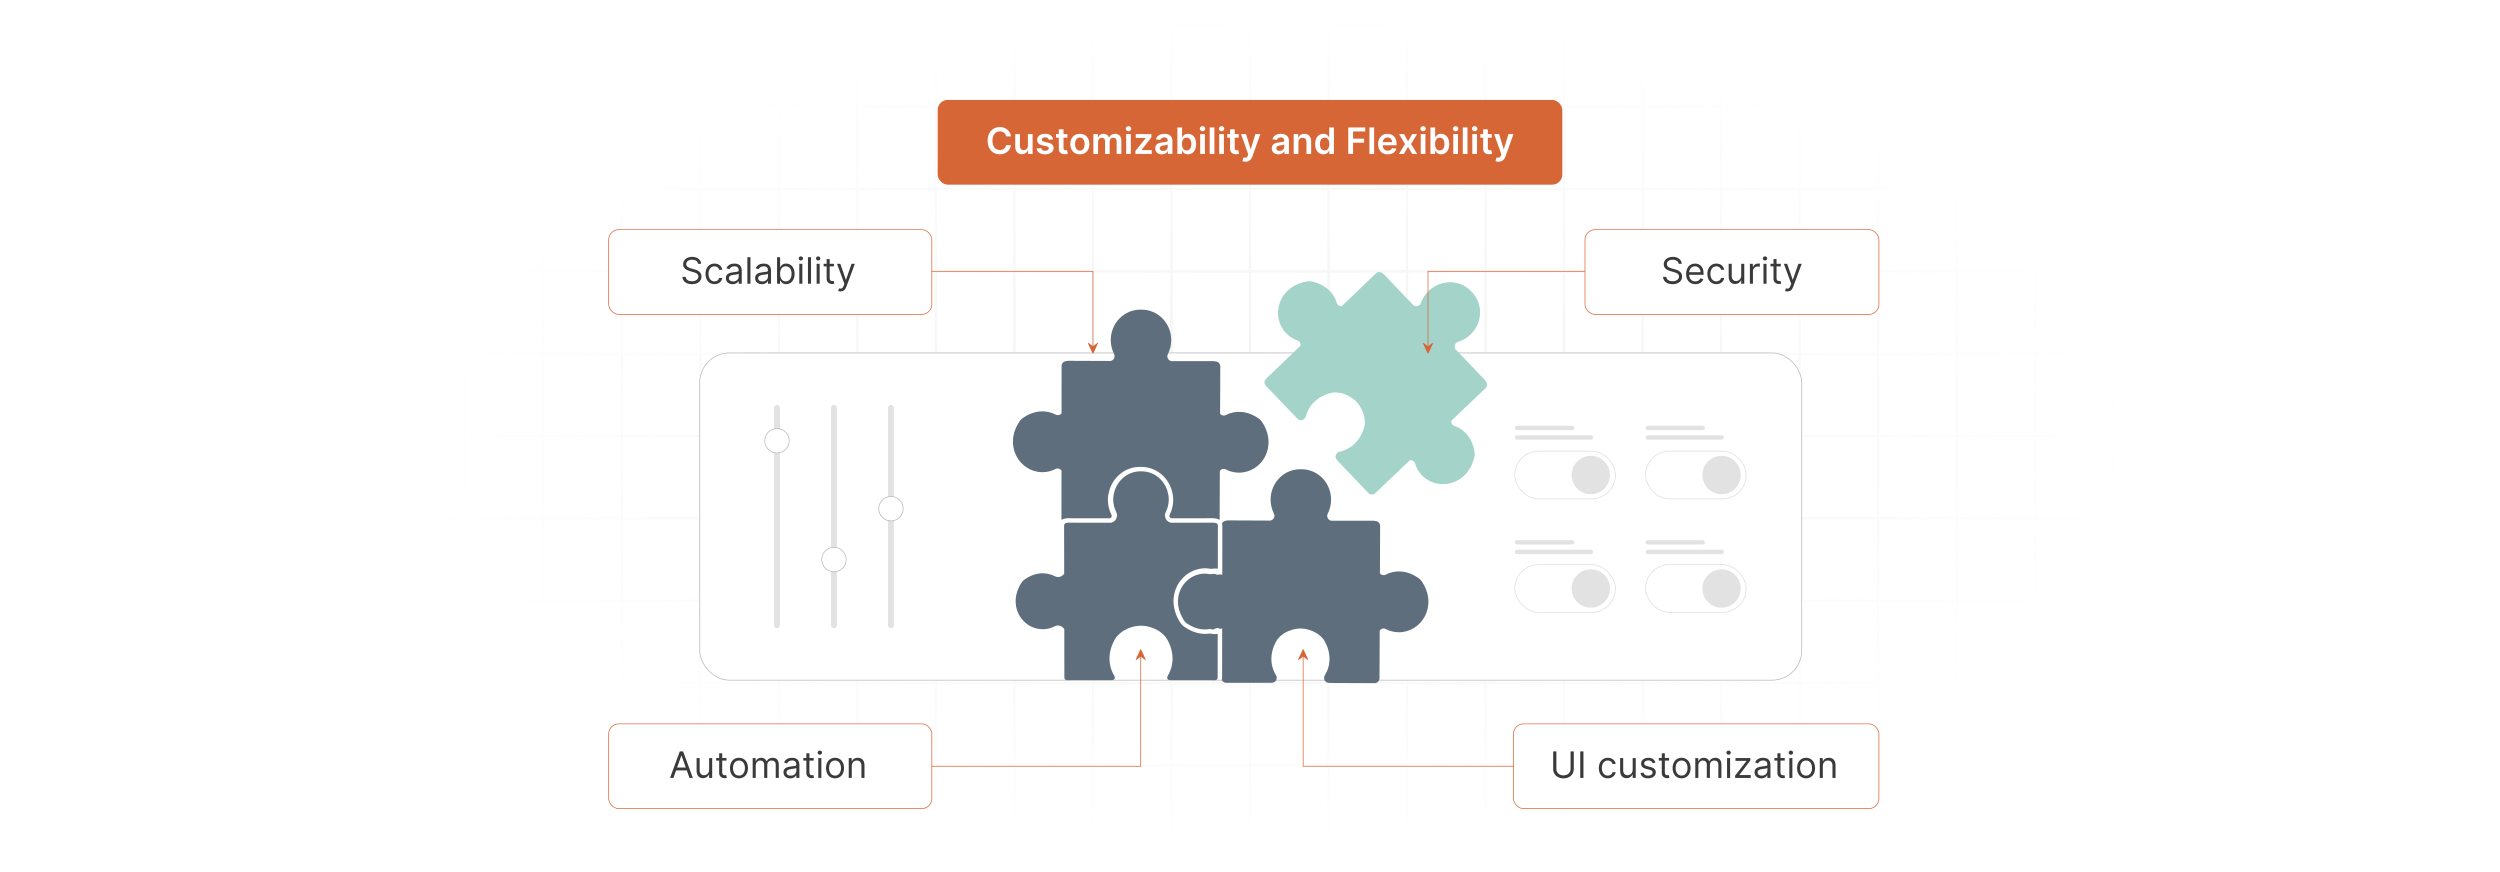 <?xml version="1.0" encoding="UTF-8"?>
<svg id="Layer_1" data-name="Layer 1" xmlns="http://www.w3.org/2000/svg" xmlns:xlink="http://www.w3.org/1999/xlink" viewBox="0 0 860 300">
  <defs>
    <filter id="luminosity-invert" x="39.647" y="-.272" width="782.115" height="300.272" color-interpolation-filters="sRGB" filterUnits="userSpaceOnUse">
      <feColorMatrix result="cm" values="-1 0 0 0 1 0 -1 0 0 1 0 0 -1 0 1 0 0 0 1 0"/>
    </filter>
    <radialGradient id="radial-gradient" cx="439.235" cy="148.479" fx="439.235" fy="148.479" r="298.487" gradientTransform="translate(0 74.962) scale(1 .495)" gradientUnits="userSpaceOnUse">
      <stop offset=".123" stop-color="#000" stop-opacity=".95"/>
      <stop offset="1" stop-color="#000" stop-opacity="0"/>
    </radialGradient>
    <mask id="mask" x="39.647" y="-.272" width="782.115" height="300.272" maskUnits="userSpaceOnUse">
      <g filter="url(#luminosity-invert)">
        <rect x="39.647" y="-.272" width="782.115" height="300.272" fill="url(#radial-gradient)"/>
      </g>
    </mask>
  </defs>
  <rect width="860" height="300" fill="#fff"/>
  <g mask="url(#mask)">
    <g opacity=".4">
      <path d="M808.41,291.922H51.59V8.078h756.819v283.845ZM52.09,291.422h755.819V8.578H52.09v282.845Z" fill="#e6e6e6" stroke="#d6d6d6" stroke-miterlimit="10" stroke-width=".25"/>
      <rect x="51.84" y="36.413" width="756.319" height=".5" fill="#e6e6e6" stroke="#d6d6d6" stroke-miterlimit="10" stroke-width=".25"/>
      <rect x="51.84" y="64.747" width="756.319" height=".5" fill="#e6e6e6" stroke="#d6d6d6" stroke-miterlimit="10" stroke-width=".25"/>
      <rect x="51.84" y="93.082" width="756.319" height=".5" fill="#e6e6e6" stroke="#d6d6d6" stroke-miterlimit="10" stroke-width=".25"/>
      <rect x="51.84" y="121.415" width="756.319" height=".5" fill="none" stroke="#d6d6d6" stroke-miterlimit="10" stroke-width=".25"/>
      <rect x="51.84" y="149.75" width="756.319" height=".5" fill="#e6e6e6" stroke="#d6d6d6" stroke-miterlimit="10" stroke-width=".25"/>
      <rect x="51.84" y="178.084" width="756.319" height=".5" fill="#e6e6e6" stroke="#d6d6d6" stroke-miterlimit="10" stroke-width=".25"/>
      <rect x="51.84" y="206.418" width="756.319" height=".5" fill="#e6e6e6" stroke="#d6d6d6" stroke-miterlimit="10" stroke-width=".25"/>
      <rect x="51.84" y="234.753" width="756.319" height=".5" fill="#e6e6e6" stroke="#d6d6d6" stroke-miterlimit="10" stroke-width=".25"/>
      <rect x="51.84" y="263.087" width="756.319" height=".5" fill="#e6e6e6" stroke="#d6d6d6" stroke-miterlimit="10" stroke-width=".25"/>
      <rect x="780.898" y="8.328" width=".5" height="283.345" fill="#e6e6e6" stroke="#d6d6d6" stroke-miterlimit="10" stroke-width=".25"/>
      <rect x="753.887" y="8.328" width=".5" height="283.345" fill="#e6e6e6" stroke="#d6d6d6" stroke-miterlimit="10" stroke-width=".25"/>
      <rect x="726.875" y="8.328" width=".5" height="283.345" fill="#e6e6e6" stroke="#d6d6d6" stroke-miterlimit="10" stroke-width=".25"/>
      <rect x="699.864" y="8.328" width=".5" height="283.345" fill="#e6e6e6" stroke="#d6d6d6" stroke-miterlimit="10" stroke-width=".25"/>
      <rect x="672.852" y="8.328" width=".5" height="283.345" fill="#e6e6e6" stroke="#d6d6d6" stroke-miterlimit="10" stroke-width=".25"/>
      <rect x="645.841" y="8.328" width=".5" height="283.345" fill="#e6e6e6" stroke="#d6d6d6" stroke-miterlimit="10" stroke-width=".25"/>
      <rect x="618.83" y="8.328" width=".5" height="283.345" fill="#e6e6e6" stroke="#d6d6d6" stroke-miterlimit="10" stroke-width=".25"/>
      <rect x="591.818" y="8.328" width=".5" height="283.345" fill="#e6e6e6" stroke="#d6d6d6" stroke-miterlimit="10" stroke-width=".25"/>
      <rect x="564.807" y="8.328" width=".5" height="283.345" fill="#e6e6e6" stroke="#d6d6d6" stroke-miterlimit="10" stroke-width=".25"/>
      <rect x="537.795" y="8.328" width=".5" height="283.345" fill="#e6e6e6" stroke="#d6d6d6" stroke-miterlimit="10" stroke-width=".25"/>
      <rect x="510.784" y="8.328" width=".5" height="283.345" fill="#e6e6e6" stroke="#d6d6d6" stroke-miterlimit="10" stroke-width=".25"/>
      <rect x="483.772" y="8.328" width=".5" height="283.345" fill="#e6e6e6" stroke="#d6d6d6" stroke-miterlimit="10" stroke-width=".25"/>
      <rect x="456.761" y="8.328" width=".5" height="283.345" fill="#e6e6e6" stroke="#d6d6d6" stroke-miterlimit="10" stroke-width=".25"/>
      <rect x="429.75" y="8.328" width=".5" height="283.345" fill="#e6e6e6" stroke="#d6d6d6" stroke-miterlimit="10" stroke-width=".25"/>
      <rect x="402.738" y="8.328" width=".5" height="283.345" fill="#e6e6e6" stroke="#d6d6d6" stroke-miterlimit="10" stroke-width=".25"/>
      <rect x="375.727" y="8.328" width=".5" height="283.345" fill="#e6e6e6" stroke="#d6d6d6" stroke-miterlimit="10" stroke-width=".25"/>
      <rect x="348.716" y="8.328" width=".5" height="283.345" fill="#e6e6e6" stroke="#d6d6d6" stroke-miterlimit="10" stroke-width=".25"/>
      <rect x="321.704" y="8.328" width=".5" height="283.345" fill="#e6e6e6" stroke="#d6d6d6" stroke-miterlimit="10" stroke-width=".25"/>
      <rect x="294.693" y="8.328" width=".5" height="283.345" fill="#e6e6e6" stroke="#d6d6d6" stroke-miterlimit="10" stroke-width=".25"/>
      <rect x="267.682" y="8.328" width=".5" height="283.345" fill="#e6e6e6" stroke="#d6d6d6" stroke-miterlimit="10" stroke-width=".25"/>
      <rect x="240.67" y="8.328" width=".5" height="283.345" fill="#e6e6e6" stroke="#d6d6d6" stroke-miterlimit="10" stroke-width=".25"/>
      <rect x="213.659" y="8.328" width=".5" height="283.345" fill="#e6e6e6" stroke="#d6d6d6" stroke-miterlimit="10" stroke-width=".25"/>
      <rect x="186.648" y="8.328" width=".5" height="283.345" fill="#e6e6e6" stroke="#d6d6d6" stroke-miterlimit="10" stroke-width=".25"/>
      <rect x="159.636" y="8.328" width=".5" height="283.345" fill="#e6e6e6" stroke="#d6d6d6" stroke-miterlimit="10" stroke-width=".25"/>
      <rect x="132.625" y="8.328" width=".5" height="283.345" fill="#e6e6e6" stroke="#d6d6d6" stroke-miterlimit="10" stroke-width=".25"/>
      <rect x="105.613" y="8.328" width=".5" height="283.345" fill="#e6e6e6" stroke="#d6d6d6" stroke-miterlimit="10" stroke-width=".25"/>
      <rect x="78.602" y="8.328" width=".5" height="283.345" fill="#e6e6e6" stroke="#d6d6d6" stroke-miterlimit="10" stroke-width=".25"/>
    </g>
  </g>
  <rect x="240.711" y="121.415" width="379.078" height="112.56" rx="10.183" ry="10.183" fill="#fff" stroke="#b7b7b7" stroke-miterlimit="10" stroke-width=".25"/>
  <g>
    <path d="M511.155,131.198l-.299-.451-10.18-10.606c-.601-.898-.206-2.212.892-2.543,1.544-.469,3.012-1.3,4.274-2.497,4.244-4.049,4.433-10.71.381-14.753-3.862-4.234-10.519-4.342-14.757-.281-1.253,1.201-2.148,2.631-2.682,4.155-.382,1.081-1.71,1.416-2.578.777l-10.144-10.647-.44-.317c-.639-.612-1.664-.608-2.328.031l-11.765,11.285c-.73.049-1.448-.357-1.672-1.135-1-3.457-3.876-6.442-8.753-7.385-.5-.098-1.032-.103-1.537-.013-9.988,1.756-12.56,12.14-7.192,17.773,1.137,1.193,2.503,2.037,3.97,2.532.791.269,1.143,1.073,1.001,1.828l-11.832,11.352c-.688.658-.722,1.724-.086,2.382l10.7,11.156.191.148.064.067c.908.951,2.494.447,2.826-.859.981-3.77,4.097-7.134,9.3-8.158.973-.071,1.952-.008,2.904.193,2.19.598,3.927,1.643,5.222,2.961,1.257,1.355,2.226,3.137,2.72,5.353.162.956.184,1.935.069,2.908-1.262,5.152-4.763,8.114-8.573,8.918-1.315.281-1.892,1.841-.982,2.788l.064.067.141.201,10.659,11.187c.633.666,1.702.675,2.385.022l11.871-11.317c.763-.107,1.55.286,1.783,1.086.433,1.492,1.213,2.895,2.355,4.084,5.387,5.616,15.868,3.512,18.076-6.385.111-.505.132-1.036.054-1.536-.724-4.915-3.578-7.926-6.981-9.079-.766-.26-1.148-.997-1.058-1.72l11.799-11.246c.666-.634.715-1.657.137-2.327Z" fill="#a4d3c9"/>
    <path d="M457.095,234.9h.089l.244.036,15.451.067c.92.004,1.664-.764,1.67-1.707l.067-16.402c.451-.62,1.276-.92,2.017-.531,1.374.719,2.927,1.13,4.574,1.13,7.781.01,13.527-9.007,7.918-17.46-.284-.424-.654-.81-1.069-1.104-4.047-2.882-8.189-2.909-11.381-1.251-.72.371-1.512.13-1.974-.433l.065-16.299c.006-.916-.698-1.666-1.581-1.707l-.536-.103-14.701-.009c-1.061-.188-1.737-1.381-1.212-2.404.727-1.438,1.148-3.073,1.156-4.807.025-5.866-4.647-10.619-10.371-10.499-5.731-.152-10.422,4.579-10.429,10.446.004,1.737.408,3.373,1.141,4.816.515,1.023-.167,2.216-1.231,2.4l-14.706-.067-.531.098c-.631.027-1.162.424-1.423.983.089.254.146.532.146.818l-.028,16.829-.922-.183c-.418.183-.896.214-1.353-.027l-.285-.125c-.496.004-1.006.04-1.533.116l-.134.018-.134-.022c-.582-.107-1.099-.201-1.598-.201-4.716.009-8.62,3.65-9.21,8.381-.052.407-.088.818-.088,1.243,0,1.698.455,3.512,1.436,5.348.211.398.422.8.686,1.202.228.339.527.648.858.879,2.166,1.533,4.291,2.15,6.27,2.154.529-.004,1.048-.049,1.557-.129l.134-.027.134.022c.43.071.764.138,1.075.174.261-.107.524-.215.777-.349.536-.277,1.113-.187,1.56.112l.736-.148-.027,17.085c0,.219-.038.433-.088.639.27.567.822.969,1.479.969l15.455.01.236-.032h.093c1.317.004,2.048-1.487,1.338-2.636-2.039-3.315-2.302-7.89.565-12.353.623-.756,1.345-1.412,2.149-1.962,1.948-1.167,3.908-1.693,5.756-1.715,1.846.031,3.799.571,5.742,1.742.799.554,1.521,1.214,2.141,1.974,2.846,4.476,2.552,9.051.495,12.358-.707,1.143.015,2.64,1.331,2.64Z" fill="#5e6e7d"/>
    <path d="M402.402,176.993l-.035.089-.015.032-.088.352c-.004.371.298.747.67.826l14.594-.026c.21,0,.385.058.568.103v-.004c.513.022.982.201,1.367.491l.093-.46.067-16.401c.453-.621,1.277-.916,2.017-.532,1.372.719,2.924,1.13,4.573,1.13,7.785.009,13.529-9.007,7.919-17.46-.286-.424-.653-.809-1.067-1.103-4.046-2.882-8.192-2.909-11.385-1.251-.716.37-1.512.129-1.973-.434l.069-16.298c.001-.915-.702-1.667-1.585-1.707l-.534-.102-14.701-.01c-1.064-.187-1.74-1.381-1.216-2.403.734-1.439,1.151-3.074,1.161-4.808.027-5.87-4.646-10.619-10.375-10.499-5.727-.151-10.42,4.58-10.427,10.446.003,1.738.41,3.374,1.141,4.817.515,1.022-.165,2.216-1.227,2.394l-14.707-.063-.532.098c-.885.036-1.59.782-1.59,1.704l-.014,16.298c-.468.558-1.262.8-1.975.42-3.184-1.671-7.331-1.667-11.391,1.197-.415.291-.786.675-1.075,1.099-5.654,8.422.051,17.465,7.834,17.495,1.648.009,3.204-.393,4.577-1.108.745-.384,1.571-.08,2.013.546l-.013,16.401c0,.205.047.398.113.581.382-.282.848-.456,1.358-.478v.004c.18-.045.359-.103.569-.103l14.595.026c.371-.08.674-.455.666-.821l-.086-.357-.017-.04-.019-.04-.019-.049c-.743-1.506-1.173-3.204-1.185-5.004h-.003v-.085c0-1.139.215-2.197.498-3.19,1.341-4.651,5.496-8.1,10.502-8.1l.265.004.223-.004c5.001,0,9.159,3.449,10.5,8.1.284.993.495,2.051.495,3.195v.022c0,1.827-.437,3.547-1.189,5.071Z" fill="#5e6e7d"/>
    <path d="M407.471,198.255c1.921-1.716,4.427-2.766,7.179-2.774l.004.822v-.822c.667,0,1.254.116,1.796.21.555-.072,1.108-.12,1.662-.125.272,0,.546.013.821.039l.02-14.842c0-.469-.334-.808-.725-.853l-.055-.014-.127-.004-.121-.044-.247-.049-14.775.026-.072-.013c-1.156-.21-1.952-1.161-2.059-2.274l-.041-.223c0-.349.083-.706.248-1.05h-.008l.033-.085.019-.027c.656-1.323,1.034-2.801,1.034-4.383v-.022c0-.929-.173-1.827-.429-2.725-1.156-3.985-4.683-6.885-8.883-6.885l-.215.004h-.047l-.224-.004c-1.976,0-3.79.657-5.291,1.752-1.691,1.233-2.981,3.02-3.59,5.133-.15.509-.255,1.023-.33,1.542-.059.389-.106.777-.106,1.175v.031c0,1.582.381,3.06,1.041,4.378l.02.036.014.04.021.049-.006.004c.155.335.24.693.24,1.041l-.038.201c-.1,1.121-.9,2.082-2.059,2.292l-.07.013-14.775-.026-.12.022-.129.027-.12.044-.129.004c-.415.018-.78.376-.784.863l.028,16.602-.193.237c-.463.554-1.144.907-1.897.907-.376,0-.766-.089-1.117-.277-1.258-.652-2.668-1.023-4.174-1.023-1.988,0-4.153.643-6.335,2.194-.33.233-.635.54-.858.88-1.494,2.238-2.122,4.477-2.122,6.546,0,5.325,4.178,9.614,9.29,9.623h.017c1.502,0,2.918-.366,4.176-1.023.344-.178.719-.268,1.083-.268.825,0,1.553.429,2.007,1.058l.16.224.026,16.669c0,.495.385.867.818.867l15.393-.026.244-.036h.152c.247-.005.405-.089.546-.232.134-.152.22-.371.22-.603l-.146-.513c-1.079-1.743-1.705-3.816-1.705-6.032,0-2.327.693-4.812,2.236-7.225l.029-.044.029-.035c.674-.818,1.459-1.533,2.327-2.127l.02-.013.018-.013c2.064-1.242,4.174-1.819,6.172-1.854h.025c1.999.036,4.106.612,6.168,1.854l.02.009.022.018c.868.594,1.652,1.309,2.324,2.127l.032.04.028.039c1.542,2.413,2.237,4.898,2.233,7.23,0,2.211-.621,4.284-1.704,6.032l-.148.509c-.001.233.088.451.224.603.137.142.299.228.546.232h.148l.059.01.184.027,15.398.026c.432,0,.818-.371.819-.867l.027-15.052c-.346.045-.706.077-1.08.077h-.005c-.637-.004-1.138-.144-1.558-.215-.54.081-1.084.138-1.647.138-2.251,0-4.646-.715-6.984-2.3l-.265-.161c-.495-.357-.934-.804-1.281-1.322-.881-1.318-1.489-2.662-1.88-3.994-.12-.415-.211-.831-.289-1.241-.144-.76-.235-1.511-.235-2.248,0-3.404,1.469-6.456,3.799-8.534Z" fill="#5e6e7d"/>
  </g>
  <g>
    <rect x="322.565" y="34.367" width="214.87" height="29.154" rx="3.455" ry="3.455" fill="#d76636"/>
    <g>
      <path d="M346.115,46.918c-.192-1.092-1.06-1.72-2.17-1.72-1.493,0-2.544,1.145-2.544,3.203,0,2.094,1.06,3.203,2.54,3.203,1.091,0,1.965-.601,2.174-1.671l1.666.01c-.254,1.742-1.693,3.146-3.863,3.146-2.406,0-4.179-1.742-4.179-4.688,0-2.949,1.795-4.688,4.179-4.688,2.023,0,3.583,1.177,3.863,3.204h-1.666Z" fill="#fff"/>
      <path d="M353.603,46.12h1.613v6.844h-1.564v-1.217h-.071c-.312.767-1.034,1.306-2.059,1.306-1.345,0-2.281-.931-2.281-2.575v-4.357h1.613v4.108c0,.868.517,1.416,1.292,1.416.713,0,1.457-.517,1.457-1.559v-3.966Z" fill="#fff"/>
      <path d="M360.821,48.09c-.125-.45-.517-.856-1.261-.856-.672,0-1.185.32-1.181.784-.004.397.272.637.967.793l1.167.249c1.292.281,1.92.878,1.925,1.853-.004,1.297-1.212,2.184-2.923,2.184-1.68,0-2.736-.744-2.936-2.001l1.573-.151c.138.615.619.935,1.359.935.766,0,1.274-.352,1.274-.819,0-.388-.294-.642-.922-.78l-1.167-.245c-1.315-.272-1.929-.931-1.925-1.929-.004-1.266,1.119-2.076,2.767-2.076,1.604,0,2.531.739,2.753,1.897l-1.47.161Z" fill="#fff"/>
      <path d="M367.196,47.367h-1.35v3.538c0,.65.325.793.731.793.2,0,.383-.04.472-.062l.272,1.262c-.174.058-.49.146-.949.16-1.212.035-2.147-.598-2.139-1.885v-3.806h-.971v-1.247h.971v-1.64h1.613v1.64h1.35v1.247Z" fill="#fff"/>
      <path d="M368.187,49.568c0-2.12,1.274-3.537,3.279-3.537s3.279,1.417,3.279,3.537c0,2.117-1.274,3.529-3.279,3.529s-3.279-1.412-3.279-3.529ZM373.11,49.565c0-1.252-.543-2.255-1.635-2.255-1.109,0-1.653,1.003-1.653,2.255s.543,2.241,1.653,2.241c1.092,0,1.635-.989,1.635-2.241Z" fill="#fff"/>
      <path d="M376.118,46.12h1.542v1.163h.081c.285-.78.971-1.252,1.889-1.252.922,0,1.586.477,1.849,1.252h.071c.303-.762,1.06-1.252,2.054-1.252,1.256,0,2.139.81,2.139,2.339v4.594h-1.617v-4.344c0-.847-.517-1.23-1.167-1.23-.78,0-1.239.535-1.239,1.306v4.269h-1.581v-4.411c0-.704-.468-1.163-1.149-1.163-.695,0-1.257.57-1.257,1.413v4.161h-1.613v-6.844Z" fill="#fff"/>
      <path d="M387.271,44.276c0-.485.419-.878.935-.878.512,0,.931.393.931.878,0,.481-.419.873-.931.873-.517,0-.935-.392-.935-.873ZM387.395,46.12h1.613v6.844h-1.613v-6.844Z" fill="#fff"/>
      <path d="M390.581,51.94l3.529-4.425v-.058h-3.413v-1.337h5.387v1.101l-3.359,4.349v.058h3.475v1.337h-5.618v-1.024Z" fill="#fff"/>
      <path d="M397.406,51.044c0-1.542,1.27-1.938,2.598-2.081,1.208-.129,1.693-.151,1.693-.615v-.026c0-.673-.41-1.056-1.159-1.056-.789,0-1.243.4-1.403.868l-1.506-.214c.356-1.247,1.461-1.889,2.9-1.889,1.306,0,2.78.543,2.78,2.353v4.58h-1.551v-.94h-.053c-.294.575-.935,1.078-2.009,1.078-1.306,0-2.291-.713-2.291-2.058ZM401.701,50.509v-.807c-.209.17-1.056.276-1.48.334-.722.102-1.261.361-1.261.981,0,.593.481.9,1.154.9.971,0,1.586-.646,1.586-1.408Z" fill="#fff"/>
      <path d="M405.016,43.839h1.613v3.413h.066c.245-.495.749-1.221,1.956-1.221,1.582,0,2.825,1.238,2.825,3.519,0,2.255-1.208,3.533-2.821,3.533-1.176,0-1.706-.699-1.96-1.198h-.093v1.078h-1.586v-9.125ZM408.206,51.761c1.065,0,1.626-.935,1.626-2.219,0-1.274-.552-2.188-1.626-2.188-1.038,0-1.608.859-1.608,2.188s.579,2.219,1.608,2.219Z" fill="#fff"/>
      <path d="M412.738,44.276c0-.485.418-.878.935-.878.512,0,.931.393.931.878,0,.481-.419.873-.931.873-.517,0-.935-.392-.935-.873ZM412.862,46.12h1.613v6.844h-1.613v-6.844Z" fill="#fff"/>
      <path d="M417.75,52.964h-1.613v-9.125h1.613v9.125Z" fill="#fff"/>
      <path d="M419.287,44.276c0-.485.418-.878.935-.878.512,0,.931.393.931.878,0,.481-.419.873-.931.873-.517,0-.935-.392-.935-.873ZM419.411,46.12h1.613v6.844h-1.613v-6.844Z" fill="#fff"/>
      <path d="M426.103,47.367h-1.35v3.538c0,.65.325.793.731.793.2,0,.383-.04.472-.062l.272,1.262c-.174.058-.49.146-.949.16-1.212.035-2.147-.598-2.139-1.885v-3.806h-.971v-1.247h.971v-1.64h1.613v1.64h1.35v1.247Z" fill="#fff"/>
      <path d="M427.387,55.445l.374-1.292c.704.205,1.172.143,1.475-.61l.161-.436-2.482-6.986h1.711l1.577,5.169h.071l1.582-5.169h1.715l-2.762,7.735c-.383,1.078-1.158,1.772-2.406,1.772-.473,0-.834-.106-1.016-.183Z" fill="#fff"/>
      <path d="M437.491,51.044c0-1.542,1.27-1.938,2.598-2.081,1.208-.129,1.693-.151,1.693-.615v-.026c0-.673-.41-1.056-1.158-1.056-.789,0-1.243.4-1.404.868l-1.506-.214c.356-1.247,1.462-1.889,2.9-1.889,1.306,0,2.78.543,2.78,2.353v4.58h-1.55v-.94h-.054c-.294.575-.935,1.078-2.01,1.078-1.306,0-2.29-.713-2.29-2.058ZM441.786,50.509v-.807c-.209.17-1.056.276-1.478.334-.722.102-1.262.361-1.262.981,0,.593.481.9,1.154.9.972,0,1.586-.646,1.586-1.408Z" fill="#fff"/>
      <path d="M446.643,52.964h-1.612v-6.844h1.541v1.163h.08c.312-.762,1.017-1.252,2.041-1.252,1.412,0,2.348.935,2.344,2.575v4.357h-1.613v-4.108c0-.913-.499-1.461-1.332-1.461-.851,0-1.448.57-1.448,1.56v4.01Z" fill="#fff"/>
      <path d="M452.409,49.551c0-2.281,1.243-3.519,2.825-3.519,1.207,0,1.711.726,1.956,1.221h.066v-3.413h1.617v9.125h-1.586v-1.078h-.098c-.254.499-.784,1.198-1.961,1.198-1.612,0-2.82-1.278-2.82-3.533ZM457.288,49.542c0-1.328-.57-2.188-1.608-2.188-1.074,0-1.626.913-1.626,2.188,0,1.283.561,2.219,1.626,2.219,1.029,0,1.608-.891,1.608-2.219Z" fill="#fff"/>
      <path d="M463.798,43.839h5.846v1.386h-4.193v2.478h3.792v1.386h-3.792v3.876h-1.652v-9.125Z" fill="#fff"/>
      <path d="M472.694,52.964h-1.612v-9.125h1.612v9.125Z" fill="#fff"/>
      <path d="M474.062,49.582c0-2.112,1.278-3.551,3.238-3.551,1.685,0,3.128,1.056,3.128,3.457v.495h-4.768c.014,1.172.704,1.857,1.747,1.857.695,0,1.23-.303,1.448-.882l1.506.169c-.285,1.19-1.382,1.97-2.977,1.97-2.062,0-3.323-1.368-3.323-3.516ZM478.883,48.896c-.009-.931-.633-1.608-1.56-1.608-.962,0-1.608.735-1.657,1.608h3.217Z" fill="#fff"/>
      <path d="M484.367,48.647l1.404-2.526h1.706l-2.062,3.422,2.099,3.422h-1.698l-1.448-2.464-1.435,2.464h-1.711l2.086-3.422-2.032-3.422h1.711l1.381,2.526Z" fill="#fff"/>
      <path d="M488.609,44.276c0-.485.419-.878.935-.878.513,0,.932.393.932.878,0,.481-.419.873-.932.873-.517,0-.935-.392-.935-.873ZM488.734,46.12h1.612v6.844h-1.612v-6.844Z" fill="#fff"/>
      <path d="M492.08,43.839h1.612v3.413h.067c.245-.495.748-1.221,1.956-1.221,1.581,0,2.824,1.238,2.824,3.519,0,2.255-1.207,3.533-2.82,3.533-1.176,0-1.706-.699-1.96-1.198h-.094v1.078h-1.586v-9.125ZM495.269,51.761c1.065,0,1.627-.935,1.627-2.219,0-1.274-.553-2.188-1.627-2.188-1.038,0-1.608.859-1.608,2.188s.579,2.219,1.608,2.219Z" fill="#fff"/>
      <path d="M499.802,44.276c0-.485.419-.878.935-.878.513,0,.932.393.932.878,0,.481-.419.873-.932.873-.517,0-.935-.392-.935-.873ZM499.927,46.12h1.612v6.844h-1.612v-6.844Z" fill="#fff"/>
      <path d="M504.813,52.964h-1.612v-9.125h1.612v9.125Z" fill="#fff"/>
      <path d="M506.351,44.276c0-.485.419-.878.935-.878.513,0,.932.393.932.878,0,.481-.419.873-.932.873-.517,0-.935-.392-.935-.873ZM506.476,46.12h1.612v6.844h-1.612v-6.844Z" fill="#fff"/>
      <path d="M513.167,47.367h-1.35v3.538c0,.65.325.793.731.793.2,0,.383-.04.472-.062l.273,1.262c-.174.058-.49.146-.949.16-1.212.035-2.147-.598-2.139-1.885v-3.806h-.972v-1.247h.972v-1.64h1.613v1.64h1.35v1.247Z" fill="#fff"/>
      <path d="M514.452,55.445l.374-1.292c.704.205,1.172.143,1.475-.61l.16-.436-2.481-6.986h1.711l1.577,5.169h.071l1.582-5.169h1.715l-2.762,7.735c-.384,1.078-1.159,1.772-2.406,1.772-.473,0-.833-.106-1.016-.183Z" fill="#fff"/>
    </g>
  </g>
  <polyline points="565.307 263.587 448.287 263.587 448.287 225.182" fill="none" stroke="#d76636" stroke-miterlimit="10" stroke-width=".25"/>
  <path d="M450.019,226.9v.022c-.014.061-.048.106-.109.124h-.051l-1.57-1.165-1.575,1.165h-.044c-.088-.021-.134-.1-.103-.187l1.595-3.459c.045-.096.176-.112.236-.022l1.623,3.523Z" fill="#d76636"/>
  <g>
    <polyline points="275.391 263.587 392.411 263.587 392.411 225.182" fill="none" stroke="#d76636" stroke-miterlimit="10" stroke-width=".25"/>
    <path d="M394.142,226.9v.022c-.014.061-.048.106-.109.124h-.051l-1.57-1.165-1.575,1.165h-.044c-.088-.021-.134-.1-.103-.187l1.595-3.459c.045-.096.176-.112.236-.022l1.623,3.523Z" fill="#d76636"/>
  </g>
  <g>
    <polyline points="275.391 93.332 375.979 93.332 375.979 119.802" fill="none" stroke="#d76636" stroke-miterlimit="10" stroke-width=".25"/>
    <path d="M377.71,118.083v-.022c-.014-.061-.048-.106-.109-.124h-.051l-1.57,1.165-1.575-1.165h-.044c-.088.021-.134.1-.103.187l1.595,3.459c.045.096.176.112.236.022l1.623-3.523Z" fill="#d76636"/>
  </g>
  <g>
    <polyline points="591.818 93.332 491.23 93.332 491.23 119.802" fill="none" stroke="#d76636" stroke-miterlimit="10" stroke-width=".25"/>
    <path d="M489.499,118.083v-.022c.014-.061.048-.106.109-.124h.051l1.57,1.165,1.575-1.165h.044c.088.021.134.1.103.187l-1.595,3.459c-.045.096-.176.112-.236.022l-1.623-3.523Z" fill="#d76636"/>
  </g>
  <g>
    <rect x="545.237" y="79.004" width="101.104" height="29.154" rx="3.455" ry="3.455" fill="#fff" stroke="#d76636" stroke-miterlimit="10" stroke-width=".25"/>
    <g>
      <path d="M575.406,89.332c-1.212,0-2.014.642-2.014,1.515,0,.981,1.087,1.337,1.765,1.516l.927.249c.944.249,2.566.802,2.566,2.513,0,1.48-1.194,2.638-3.297,2.638-1.961,0-3.173-1.016-3.279-2.513h1.141c.089,1.033,1.051,1.515,2.139,1.515,1.265,0,2.228-.659,2.228-1.657,0-.909-.856-1.248-1.818-1.515l-1.122-.321c-1.426-.41-2.317-1.141-2.317-2.37,0-1.532,1.372-2.549,3.119-2.549,1.765,0,3.034,1.029,3.083,2.406h-1.069c-.106-.9-.944-1.426-2.05-1.426Z" fill="#3a3a3a"/>
      <path d="M580.015,94.234c0-2.103,1.23-3.564,3.083-3.564,1.426,0,2.94.873,2.94,3.422v.445h-4.968c.049,1.466.9,2.264,2.134,2.264.825,0,1.444-.356,1.711-1.069l1.017.285c-.321,1.033-1.337,1.728-2.728,1.728-1.978,0-3.189-1.408-3.189-3.511ZM584.969,93.627c0-1.158-.731-2.014-1.871-2.014-1.203,0-1.956.949-2.027,2.014h3.898Z" fill="#3a3a3a"/>
      <path d="M587.33,94.216c0-2.086,1.23-3.547,3.083-3.547,1.444,0,2.531.856,2.709,2.139h-1.051c-.161-.624-.713-1.194-1.64-1.194-1.23,0-2.05,1.016-2.05,2.566,0,1.586.802,2.62,2.05,2.62.819,0,1.443-.445,1.64-1.194h1.051c-.178,1.212-1.176,2.139-2.69,2.139-1.925,0-3.102-1.48-3.102-3.528Z" fill="#3a3a3a"/>
      <path d="M598.977,90.758h1.052v6.844h-1.052v-1.158h-.071c-.321.694-.998,1.247-2.032,1.247-1.282,0-2.209-.838-2.209-2.584v-4.349h1.051v4.277c0,.998.624,1.64,1.497,1.64.784,0,1.765-.588,1.765-1.871v-4.046Z" fill="#3a3a3a"/>
      <path d="M601.961,90.758h1.017v1.034h.071c.249-.678.962-1.141,1.782-1.141.155,0,.432.009.552.018v1.069c-.07-.019-.36-.071-.641-.071-.998,0-1.73.677-1.73,1.603v4.331h-1.052v-6.844Z" fill="#3a3a3a"/>
      <path d="M606.422,88.904c0-.392.339-.713.749-.713s.749.321.749.713-.339.713-.749.713-.749-.321-.749-.713ZM606.637,90.758h1.051v6.844h-1.051v-6.844Z" fill="#3a3a3a"/>
      <path d="M612.593,91.65h-1.461v3.992c0,.891.445,1.033.909,1.033.231,0,.374-.035.463-.054l.214.944c-.143.054-.392.125-.784.125-.891,0-1.853-.57-1.853-1.764v-4.277h-1.033v-.892h1.033v-1.64h1.052v1.64h1.461v.892Z" fill="#3a3a3a"/>
      <path d="M614.061,100.132l.268-.926c.766.195,1.252.098,1.621-.928l.232-.641-2.531-6.88h1.141l1.889,5.454h.072l1.889-5.454h1.141l-2.94,7.948c-.393,1.052-1.052,1.551-2.015,1.551-.355,0-.659-.071-.766-.125Z" fill="#3a3a3a"/>
    </g>
  </g>
  <g>
    <rect x="520.644" y="249.01" width="125.697" height="29.154" rx="3.455" ry="3.455" fill="#fff" stroke="#d76636" stroke-miterlimit="10" stroke-width=".25"/>
    <g>
      <path d="M541.382,258.483v6.042c0,2.049-1.622,3.243-3.547,3.243s-3.546-1.194-3.546-3.243v-6.042h1.105v6.042c0,1.426,1.141,2.21,2.441,2.21,1.302,0,2.442-.784,2.442-2.21v-6.042h1.105Z" fill="#3a3a3a"/>
      <path d="M544.708,267.608h-1.105v-9.125h1.105v9.125Z" fill="#3a3a3a"/>
      <path d="M549.992,264.222c0-2.086,1.23-3.547,3.083-3.547,1.443,0,2.53.856,2.709,2.139h-1.052c-.16-.624-.713-1.194-1.64-1.194-1.23,0-2.05,1.016-2.05,2.566,0,1.586.803,2.62,2.05,2.62.82,0,1.443-.445,1.64-1.194h1.052c-.179,1.212-1.177,2.139-2.691,2.139-1.925,0-3.101-1.48-3.101-3.528Z" fill="#3a3a3a"/>
      <path d="M561.639,260.764h1.051v6.844h-1.051v-1.158h-.071c-.321.694-.998,1.247-2.032,1.247-1.283,0-2.21-.838-2.21-2.584v-4.349h1.052v4.277c0,.998.624,1.64,1.497,1.64.784,0,1.765-.588,1.765-1.871v-4.046Z" fill="#3a3a3a"/>
      <path d="M568.526,262.563c-.183-.472-.561-.981-1.48-.981-.838,0-1.461.428-1.461,1.017,0,.525.365.797,1.176.998l1.016.249c1.222.299,1.818.9,1.818,1.853,0,1.181-1.083,2.05-2.674,2.05-1.398,0-2.356-.619-2.602-1.782l.998-.25c.188.735.727,1.105,1.586,1.105.981,0,1.605-.481,1.605-1.069,0-.473-.325-.802-1.017-.962l-1.141-.268c-1.256-.294-1.817-.927-1.817-1.871,0-1.159,1.069-1.978,2.513-1.978,1.355,0,2.095.65,2.424,1.621l-.944.268Z" fill="#3a3a3a"/>
      <path d="M574.166,261.655h-1.462v3.992c0,.891.446,1.033.909,1.033.231,0,.374-.035.464-.054l.214.944c-.143.054-.393.125-.784.125-.892,0-1.853-.57-1.853-1.764v-4.277h-1.034v-.892h1.034v-1.64h1.051v1.64h1.462v.892Z" fill="#3a3a3a"/>
      <path d="M575.365,264.222c0-2.139,1.248-3.547,3.102-3.547s3.101,1.408,3.101,3.547c0,2.12-1.247,3.528-3.101,3.528s-3.102-1.408-3.102-3.528ZM580.516,264.222c0-1.373-.642-2.603-2.049-2.603-1.408,0-2.05,1.23-2.05,2.603,0,1.372.642,2.584,2.05,2.584,1.407,0,2.049-1.212,2.049-2.584Z" fill="#3a3a3a"/>
      <path d="M583.181,260.764h1.016v1.069h.089c.285-.731.945-1.158,1.836-1.158.9,0,1.497.428,1.836,1.158h.071c.352-.708,1.069-1.158,2.05-1.158,1.221,0,2.085.744,2.085,2.353v4.58h-1.052v-4.58c0-1.012-.642-1.408-1.39-1.408-.963,0-1.515.65-1.515,1.532v4.456h-1.07v-4.688c0-.779-.557-1.301-1.353-1.301-.82,0-1.551.708-1.551,1.711v4.277h-1.052v-6.844Z" fill="#3a3a3a"/>
      <path d="M593.887,258.91c0-.392.339-.713.749-.713s.749.321.749.713-.339.713-.749.713-.749-.321-.749-.713ZM594.102,260.764h1.051v6.844h-1.051v-6.844Z" fill="#3a3a3a"/>
      <path d="M596.885,266.806l3.885-4.99v-.071h-3.76v-.981h5.114v.838l-3.778,4.954v.071h3.903v.981h-5.364v-.802Z" fill="#3a3a3a"/>
      <path d="M603.559,265.665c0-1.568,1.386-1.85,2.655-2.014,1.248-.161,1.765-.116,1.765-.624v-.036c0-.878-.477-1.39-1.443-1.39-1.003,0-1.551.534-1.782,1.033l-.998-.356c.534-1.247,1.711-1.603,2.744-1.603.874,0,2.531.249,2.531,2.424v4.509h-1.052v-.927h-.054c-.214.445-.837,1.087-2.031,1.087-1.302,0-2.335-.767-2.335-2.103ZM607.979,265.13v-.962c-.178.214-1.372.339-1.818.392-.819.107-1.55.356-1.55,1.158,0,.731.606,1.105,1.443,1.105,1.247,0,1.925-.838,1.925-1.693Z" fill="#3a3a3a"/>
      <path d="M613.939,261.655h-1.461v3.992c0,.891.445,1.033.908,1.033.232,0,.375-.035.464-.054l.214.944c-.143.054-.393.125-.784.125-.892,0-1.853-.57-1.853-1.764v-4.277h-1.034v-.892h1.034v-1.64h1.052v1.64h1.461v.892Z" fill="#3a3a3a"/>
      <path d="M615.316,258.91c0-.392.339-.713.749-.713s.749.321.749.713-.339.713-.749.713-.749-.321-.749-.713ZM615.531,260.764h1.051v6.844h-1.051v-6.844Z" fill="#3a3a3a"/>
      <path d="M618.19,264.222c0-2.139,1.247-3.547,3.101-3.547s3.102,1.408,3.102,3.547c0,2.12-1.248,3.528-3.102,3.528s-3.101-1.408-3.101-3.528ZM623.341,264.222c0-1.373-.642-2.603-2.05-2.603-1.407,0-2.049,1.23-2.049,2.603,0,1.372.642,2.584,2.049,2.584,1.408,0,2.05-1.212,2.05-2.584Z" fill="#3a3a3a"/>
      <path d="M627.057,267.608h-1.051v-6.844h1.016v1.069h.089c.321-.695.962-1.158,1.996-1.158,1.386,0,2.317.838,2.317,2.584v4.349h-1.052v-4.277c0-1.074-.593-1.711-1.568-1.711-1.007,0-1.747.677-1.747,1.871v4.117Z" fill="#3a3a3a"/>
    </g>
  </g>
  <g>
    <rect x="209.387" y="249.01" width="111.16" height="29.154" rx="3.455" ry="3.455" fill="#fff" stroke="#d76636" stroke-miterlimit="10" stroke-width=".25"/>
    <g>
      <path d="M230.494,267.608l3.351-9.125h1.141l3.351,9.125h-1.158l-.918-2.584h-3.689l-.918,2.584h-1.158ZM235.912,264.043l-1.461-4.117h-.071l-1.462,4.117h2.994Z" fill="#3a3a3a"/>
      <path d="M243.942,260.764h1.052v6.844h-1.052v-1.158h-.071c-.32.694-.998,1.247-2.031,1.247-1.283,0-2.21-.838-2.21-2.584v-4.349h1.051v4.277c0,.998.624,1.64,1.497,1.64.784,0,1.765-.588,1.765-1.871v-4.046Z" fill="#3a3a3a"/>
      <path d="M249.903,261.655h-1.461v3.992c0,.891.445,1.033.909,1.033.231,0,.374-.035.463-.054l.214.944c-.143.054-.392.125-.784.125-.891,0-1.853-.57-1.853-1.764v-4.277h-1.033v-.892h1.033v-1.64h1.052v1.64h1.461v.892Z" fill="#3a3a3a"/>
      <path d="M251.103,264.222c0-2.139,1.247-3.547,3.101-3.547s3.102,1.408,3.102,3.547c0,2.12-1.248,3.528-3.102,3.528s-3.101-1.408-3.101-3.528ZM256.254,264.222c0-1.373-.642-2.603-2.05-2.603s-2.05,1.23-2.05,2.603c0,1.372.642,2.584,2.05,2.584s2.05-1.212,2.05-2.584Z" fill="#3a3a3a"/>
      <path d="M258.919,260.764h1.016v1.069h.089c.285-.731.944-1.158,1.836-1.158.9,0,1.497.428,1.836,1.158h.071c.352-.708,1.069-1.158,2.049-1.158,1.221,0,2.085.744,2.085,2.353v4.58h-1.051v-4.58c0-1.012-.642-1.408-1.391-1.408-.962,0-1.515.65-1.515,1.532v4.456h-1.069v-4.688c0-.779-.557-1.301-1.355-1.301-.819,0-1.551.708-1.551,1.711v4.277h-1.051v-6.844Z" fill="#3a3a3a"/>
      <path d="M269.518,265.665c0-1.568,1.386-1.85,2.655-2.014,1.248-.161,1.765-.116,1.765-.624v-.036c0-.878-.477-1.39-1.443-1.39-1.003,0-1.551.534-1.782,1.033l-.998-.356c.534-1.247,1.711-1.603,2.744-1.603.874,0,2.531.249,2.531,2.424v4.509h-1.052v-.927h-.054c-.214.445-.837,1.087-2.031,1.087-1.302,0-2.335-.767-2.335-2.103ZM273.938,265.13v-.962c-.178.214-1.372.339-1.818.392-.819.107-1.55.356-1.55,1.158,0,.731.606,1.105,1.443,1.105,1.247,0,1.925-.838,1.925-1.693Z" fill="#3a3a3a"/>
      <path d="M279.898,261.655h-1.461v3.992c0,.891.445,1.033.908,1.033.232,0,.375-.035.464-.054l.214.944c-.143.054-.393.125-.784.125-.892,0-1.853-.57-1.853-1.764v-4.277h-1.034v-.892h1.034v-1.64h1.052v1.64h1.461v.892Z" fill="#3a3a3a"/>
      <path d="M281.277,258.91c0-.392.338-.713.748-.713s.748.321.748.713-.338.713-.748.713-.748-.321-.748-.713ZM281.49,260.764h1.052v6.844h-1.052v-6.844Z" fill="#3a3a3a"/>
      <path d="M284.149,264.222c0-2.139,1.247-3.547,3.101-3.547s3.102,1.408,3.102,3.547c0,2.12-1.248,3.528-3.102,3.528s-3.101-1.408-3.101-3.528ZM289.3,264.222c0-1.373-.642-2.603-2.05-2.603-1.407,0-2.049,1.23-2.049,2.603,0,1.372.642,2.584,2.049,2.584,1.408,0,2.05-1.212,2.05-2.584Z" fill="#3a3a3a"/>
      <path d="M293.017,267.608h-1.052v-6.844h1.017v1.069h.089c.32-.695.963-1.158,1.996-1.158,1.386,0,2.316.838,2.316,2.584v4.349h-1.051v-4.277c0-1.074-.593-1.711-1.568-1.711-1.007,0-1.747.677-1.747,1.871v4.117Z" fill="#3a3a3a"/>
    </g>
  </g>
  <g>
    <rect x="209.387" y="79.004" width="111.16" height="29.154" rx="3.455" ry="3.455" fill="#fff" stroke="#d76636" stroke-miterlimit="10" stroke-width=".25"/>
    <g>
      <path d="M238.073,89.332c-1.212,0-2.014.642-2.014,1.515,0,.981,1.087,1.337,1.764,1.516l.927.249c.945.249,2.566.802,2.566,2.513,0,1.48-1.193,2.638-3.297,2.638-1.96,0-3.172-1.016-3.279-2.513h1.141c.089,1.033,1.052,1.515,2.139,1.515,1.266,0,2.228-.659,2.228-1.657,0-.909-.856-1.248-1.817-1.515l-1.123-.321c-1.426-.41-2.316-1.141-2.316-2.37,0-1.532,1.372-2.549,3.118-2.549,1.765,0,3.035,1.029,3.084,2.406h-1.069c-.107-.9-.945-1.426-2.05-1.426Z" fill="#3a3a3a"/>
      <path d="M242.681,94.216c0-2.086,1.23-3.547,3.083-3.547,1.444,0,2.531.856,2.709,2.139h-1.051c-.161-.624-.713-1.194-1.64-1.194-1.23,0-2.05,1.016-2.05,2.566,0,1.586.802,2.62,2.05,2.62.819,0,1.443-.445,1.64-1.194h1.051c-.178,1.212-1.176,2.139-2.69,2.139-1.925,0-3.102-1.48-3.102-3.528Z" fill="#3a3a3a"/>
      <path d="M249.693,95.659c0-1.568,1.386-1.85,2.655-2.014,1.248-.161,1.765-.116,1.765-.624v-.036c0-.878-.477-1.39-1.443-1.39-1.003,0-1.551.534-1.782,1.033l-.998-.356c.534-1.247,1.711-1.603,2.744-1.603.874,0,2.531.249,2.531,2.424v4.509h-1.052v-.927h-.054c-.214.445-.837,1.087-2.031,1.087-1.301,0-2.335-.767-2.335-2.103ZM254.113,95.124v-.962c-.178.214-1.372.339-1.817.392-.82.107-1.551.356-1.551,1.158,0,.731.606,1.105,1.443,1.105,1.248,0,1.925-.838,1.925-1.693Z" fill="#3a3a3a"/>
      <path d="M258.149,97.602h-1.051v-9.125h1.051v9.125Z" fill="#3a3a3a"/>
      <path d="M259.758,95.659c0-1.568,1.386-1.85,2.655-2.014,1.247-.161,1.765-.116,1.765-.624v-.036c0-.878-.477-1.39-1.444-1.39-1.002,0-1.55.534-1.782,1.033l-.998-.356c.535-1.247,1.711-1.603,2.745-1.603.873,0,2.53.249,2.53,2.424v4.509h-1.051v-.927h-.054c-.214.445-.838,1.087-2.032,1.087-1.301,0-2.334-.767-2.334-2.103ZM264.178,95.124v-.962c-.179.214-1.373.339-1.818.392-.819.107-1.551.356-1.551,1.158,0,.731.606,1.105,1.444,1.105,1.247,0,1.925-.838,1.925-1.693Z" fill="#3a3a3a"/>
      <path d="M267.305,88.477h1.051v3.368h.09c.231-.356.641-1.176,1.978-1.176,1.73,0,2.923,1.372,2.923,3.528,0,2.175-1.193,3.547-2.904,3.547-1.319,0-1.765-.819-1.996-1.194h-.125v1.052h-1.016v-9.125ZM270.299,96.8c1.318,0,1.996-1.158,1.996-2.62,0-1.443-.66-2.566-1.996-2.566-1.283,0-1.961,1.034-1.961,2.566,0,1.551.695,2.62,1.961,2.62Z" fill="#3a3a3a"/>
      <path d="M274.746,88.904c0-.392.338-.713.748-.713s.748.321.748.713-.338.713-.748.713-.748-.321-.748-.713ZM274.959,90.758h1.052v6.844h-1.052v-6.844Z" fill="#3a3a3a"/>
      <path d="M278.991,97.602h-1.052v-9.125h1.052v9.125Z" fill="#3a3a3a"/>
      <path d="M280.705,88.904c0-.392.339-.713.749-.713s.749.321.749.713-.339.713-.749.713-.749-.321-.749-.713ZM280.92,90.758h1.051v6.844h-1.051v-6.844Z" fill="#3a3a3a"/>
      <path d="M286.875,91.65h-1.461v3.992c0,.891.445,1.033.908,1.033.232,0,.375-.035.464-.054l.214.944c-.143.054-.393.125-.784.125-.892,0-1.853-.57-1.853-1.764v-4.277h-1.034v-.892h1.034v-1.64h1.052v1.64h1.461v.892Z" fill="#3a3a3a"/>
      <path d="M288.343,100.132l.267-.926c.767.195,1.253.098,1.622-.928l.231-.641-2.53-6.88h1.141l1.89,5.454h.07l1.89-5.454h1.141l-2.94,7.948c-.393,1.052-1.052,1.551-2.014,1.551-.357,0-.66-.071-.767-.125Z" fill="#3a3a3a"/>
    </g>
  </g>
  <g>
    <g>
      <rect x="266.267" y="139.274" width="2.039" height="76.844" rx="1.02" ry="1.02" fill="#e2e2e2"/>
      <circle cx="267.287" cy="151.621" r="4.206" fill="#fff" stroke="#b7b7b7" stroke-miterlimit="10" stroke-width=".25"/>
    </g>
    <g>
      <rect x="285.865" y="139.274" width="2.039" height="76.844" rx="1.02" ry="1.02" fill="#e2e2e2"/>
      <circle cx="286.885" cy="192.488" r="4.206" fill="#fff" stroke="#b7b7b7" stroke-miterlimit="10" stroke-width=".25"/>
    </g>
    <g>
      <rect x="305.463" y="139.274" width="2.039" height="76.844" rx="1.02" ry="1.02" fill="#e2e2e2"/>
      <circle cx="306.483" cy="174.985" r="4.206" fill="#fff" stroke="#b7b7b7" stroke-miterlimit="10" stroke-width=".25"/>
    </g>
  </g>
  <g>
    <g>
      <rect x="521.091" y="155.185" width="34.622" height="16.445" rx="8.223" ry="8.223" fill="#fff" stroke="#ddd" stroke-miterlimit="10" stroke-width=".25"/>
      <circle cx="547.236" cy="163.408" r="6.6" fill="#e2e2e2"/>
    </g>
    <g>
      <rect x="566.074" y="155.185" width="34.622" height="16.445" rx="8.223" ry="8.223" fill="#fff" stroke="#ddd" stroke-miterlimit="10" stroke-width=".25"/>
      <circle cx="592.22" cy="163.408" r="6.6" fill="#e2e2e2"/>
    </g>
  </g>
  <g>
    <g>
      <rect x="521.091" y="194.22" width="34.622" height="16.445" rx="8.223" ry="8.223" fill="#fff" stroke="#ddd" stroke-miterlimit="10" stroke-width=".25"/>
      <circle cx="547.236" cy="202.443" r="6.6" fill="#e2e2e2"/>
    </g>
    <g>
      <rect x="566.074" y="194.22" width="34.622" height="16.445" rx="8.223" ry="8.223" fill="#fff" stroke="#ddd" stroke-miterlimit="10" stroke-width=".25"/>
      <circle cx="592.22" cy="202.443" r="6.6" fill="#e2e2e2"/>
    </g>
  </g>
  <rect x="521.091" y="146.461" width="20.433" height="1.507" rx=".753" ry=".753" fill="#e2e2e2"/>
  <rect x="521.091" y="149.744" width="26.963" height="1.507" rx=".753" ry=".753" fill="#e2e2e2"/>
  <rect x="566.074" y="146.461" width="20.433" height="1.507" rx=".753" ry=".753" fill="#e2e2e2"/>
  <rect x="566.074" y="149.744" width="26.963" height="1.507" rx=".753" ry=".753" fill="#e2e2e2"/>
  <rect x="521.091" y="185.821" width="20.433" height="1.507" rx=".753" ry=".753" fill="#e2e2e2"/>
  <rect x="521.091" y="189.104" width="26.963" height="1.507" rx=".753" ry=".753" fill="#e2e2e2"/>
  <rect x="566.074" y="185.821" width="20.433" height="1.507" rx=".753" ry=".753" fill="#e2e2e2"/>
  <rect x="566.074" y="189.104" width="26.963" height="1.507" rx=".753" ry=".753" fill="#e2e2e2"/>
</svg>